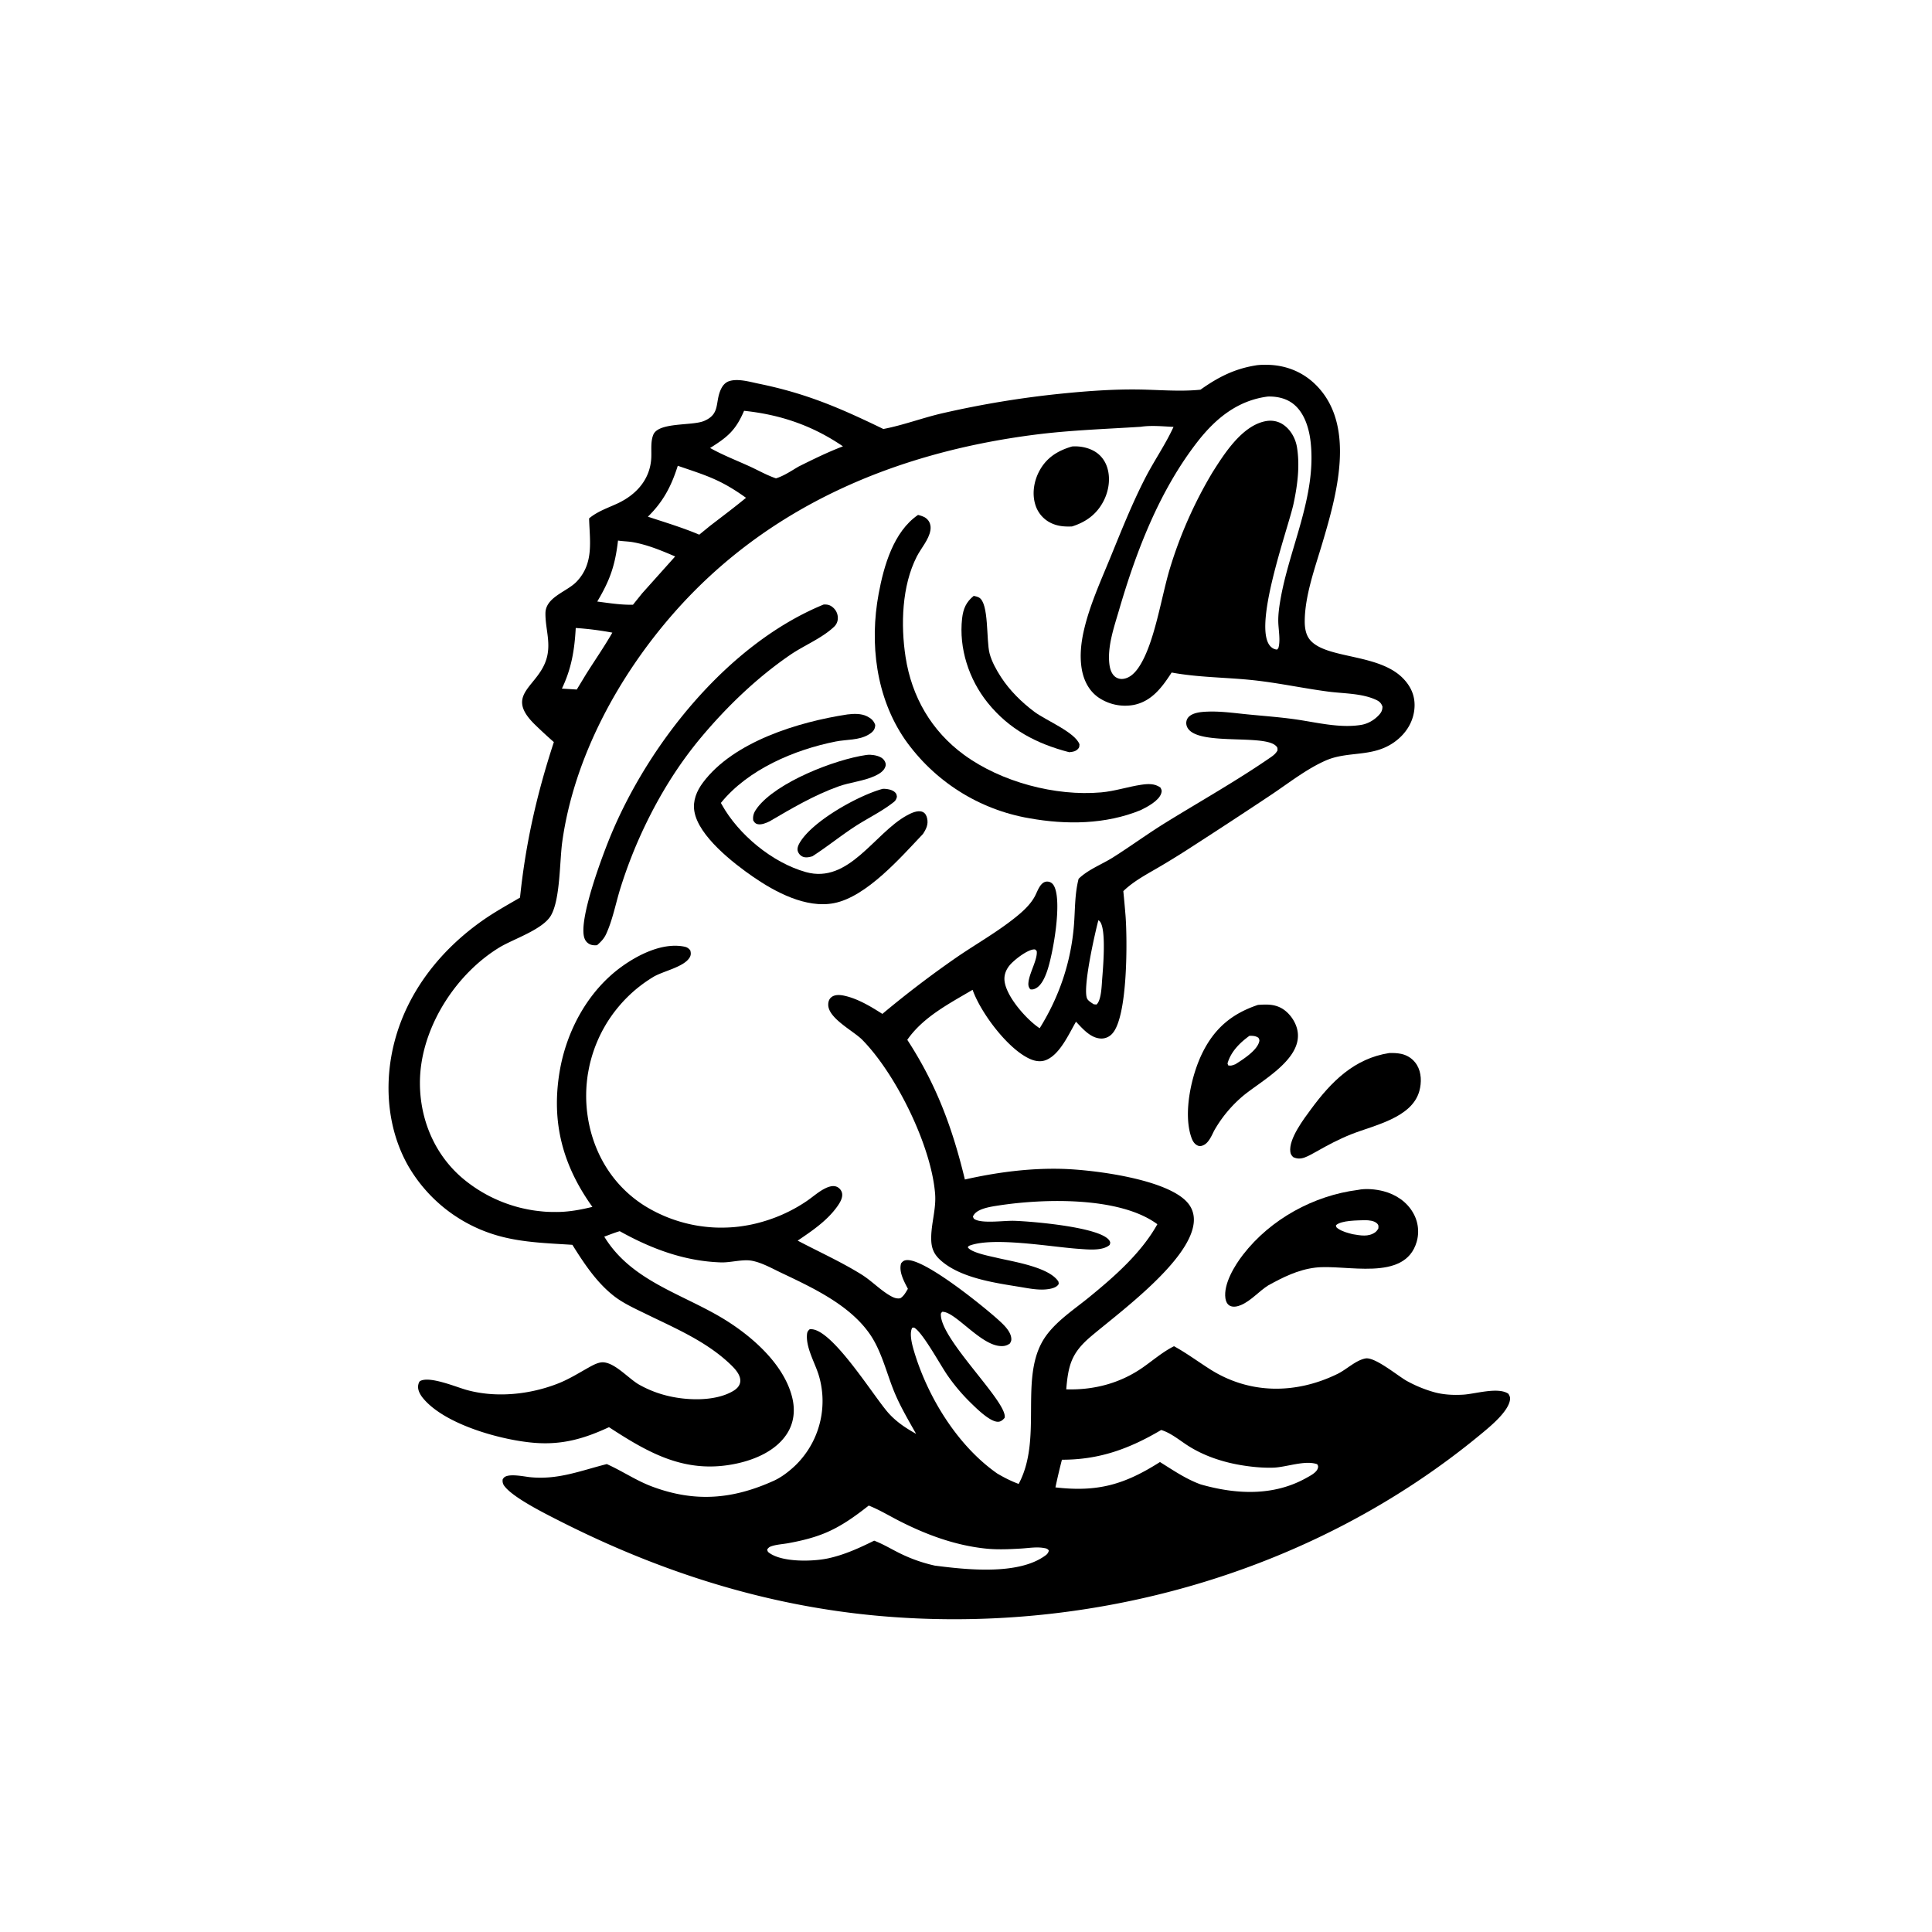 <svg height="128" width="128" xmlns="http://www.w3.org/2000/svg"><path d="M83.202 24.207c.24-.038.505-.041.748-.038 1.265.019 2.412.486 3.293 1.396 2.606 2.686 1.303 7.266.373 10.397-.48 1.618-1.168 3.496-1.174 5.197-.002.453.074.939.392 1.285 1.128 1.225 4.531.85 6.132 2.51.493.51.77 1.106.753 1.821-.025 1.01-.575 1.867-1.396 2.43-1.441.987-3.018.535-4.491 1.182-1.269.557-2.455 1.496-3.606 2.265q-2.541 1.693-5.108 3.349-1.066.698-2.163 1.348c-.83.494-1.755.961-2.462 1.624l-.07.066q.08.807.146 1.615c.123 1.581.157 6.699-.877 7.824a.96.96 0 0 1-.71.328c-.713-.002-1.246-.645-1.695-1.115-.476.818-1.057 2.15-1.964 2.531-.368.155-.765.085-1.117-.079-1.472-.682-3.24-3.068-3.769-4.566-1.55.916-3.279 1.802-4.327 3.314 1.925 2.953 2.991 5.836 3.816 9.254 2.1-.475 4.296-.765 6.452-.704 2.096.06 6.9.674 8.276 2.21.337.375.479.83.436 1.331-.215 2.539-4.952 5.983-6.818 7.565-1.283 1.087-1.495 1.892-1.631 3.5 1.843.057 3.601-.408 5.113-1.477.64-.451 1.248-.973 1.943-1.337l.084-.043c.835.458 1.6 1.028 2.404 1.537 2.62 1.658 5.681 1.644 8.437.294.592-.29 1.2-.9 1.843-1.02.628-.116 2.139 1.155 2.74 1.49q.425.234.874.42.448.184.915.318c.624.177 1.304.21 1.95.171.798-.047 2.311-.527 2.99-.06.088.151.132.235.104.415-.12.775-1.282 1.728-1.852 2.202-11.09 9.214-25.88 13.413-40.17 12.08-7.386-.689-14.34-2.92-20.936-6.267-.93-.472-3.045-1.524-3.638-2.286a.56.56 0 0 1-.133-.49l.057-.073c.26-.336 1.35-.096 1.735-.056 1.855.194 3.343-.422 5.1-.866 1.031.46 1.937 1.091 3.008 1.491 2.842 1.061 5.338.847 8.073-.393.494-.228.971-.596 1.368-.966q.074-.07.147-.145.072-.073.142-.15.07-.076.136-.154.067-.079.131-.16.064-.08.126-.164.061-.083.12-.168t.114-.172.107-.176.102-.18q.05-.09.095-.183.046-.092.09-.186.042-.094.082-.19.04-.095.075-.192.037-.096.07-.194.032-.098.062-.197t.055-.199.049-.2q.022-.101.041-.203.02-.101.035-.203t.027-.205.02-.206q.009-.103.013-.206.005-.103.006-.206.002-.103-.001-.206-.002-.104-.008-.207t-.016-.206q-.01-.102-.023-.205-.013-.102-.03-.204-.016-.102-.036-.203t-.044-.202-.051-.2-.058-.198c-.254-.8-.836-1.782-.763-2.646.014-.171.053-.234.177-.347 1.421-.194 4.272 4.518 5.255 5.588.527.572 1.122.963 1.797 1.34-.501-.891-1.034-1.79-1.428-2.735-.521-1.252-.847-2.717-1.617-3.844-1.337-1.958-3.806-3.101-5.89-4.091-.6-.285-1.262-.663-1.918-.793-.632-.126-1.413.125-2.077.104-2.415-.078-4.616-.903-6.705-2.068-.345.099-.687.24-1.025.362 1.743 2.857 4.953 3.718 7.675 5.311 1.938 1.135 4.2 3.044 4.771 5.323.208.828.136 1.666-.325 2.398-.717 1.136-2.096 1.733-3.362 2.003-3.334.712-5.761-.66-8.446-2.412-1.626.757-3.075 1.176-4.882 1.042-2.18-.162-6.004-1.2-7.45-2.977-.185-.228-.367-.555-.305-.861.018-.09.054-.224.137-.267.638-.334 2.373.403 3.06.594 1.951.544 4.196.313 6.077-.429.723-.285 1.374-.697 2.05-1.073.264-.147.634-.348.944-.326.79.055 1.663 1.07 2.344 1.467a7.3 7.3 0 0 0 1.658.688c1.338.377 3.348.483 4.593-.254.209-.124.403-.297.458-.544.111-.495-.375-.973-.702-1.28-1.58-1.483-3.59-2.332-5.512-3.271-.691-.338-1.479-.693-2.092-1.16-1.175-.897-2.027-2.19-2.803-3.43-1.582-.103-3.208-.148-4.748-.556q-.237-.062-.47-.136-.235-.074-.464-.159t-.456-.181q-.225-.097-.445-.204t-.436-.225-.423-.246-.412-.266q-.202-.138-.398-.286-.195-.148-.383-.305-.188-.158-.368-.324t-.352-.341-.334-.358-.317-.374q-.154-.19-.298-.389-.144-.198-.279-.403-.134-.205-.259-.416c-1.449-2.507-1.664-5.59-.924-8.359.879-3.293 3.047-6.012 5.808-7.955.795-.56 1.65-1.031 2.488-1.521.376-3.618 1.112-6.846 2.242-10.304q-.646-.567-1.262-1.166c-2.1-2.055.333-2.5.812-4.49.242-1.01-.117-1.89-.107-2.88.01-1.075 1.425-1.421 2.066-2.094 1.158-1.215.868-2.681.826-4.19.557-.468 1.234-.688 1.884-.99 1.246-.581 2.171-1.601 2.237-3.04.022-.488-.055-1.043.13-1.506.341-.852 2.558-.585 3.354-.915 1.112-.46.721-1.237 1.13-2.108.117-.248.29-.455.56-.539.588-.182 1.369.056 1.956.176 3.163.65 5.356 1.6 8.245 2.999 1.284-.245 2.531-.715 3.804-1.018q2.024-.468 4.073-.805 2.049-.336 4.115-.539c1.586-.156 3.195-.271 4.79-.256 1.358.012 2.792.151 4.14.023l.088-.009c1.16-.825 2.25-1.384 3.667-1.61M60.15 85.387c-.25-.485-.618-1.132-.448-1.692.11-.125.171-.186.344-.207 1.178-.144 5.167 3.114 6.087 3.947.346.312.858.779.87 1.277.004.131-.034.177-.09.292-.228.171-.45.2-.729.166-1.317-.162-2.944-2.308-3.762-2.258-.09.104-.092.105-.086.237.083 1.72 4.484 5.808 4.221 6.792-.11.123-.227.238-.403.253-.555.048-1.528-.952-1.902-1.314a12.4 12.4 0 0 1-1.444-1.712c-.476-.664-1.67-2.896-2.249-3.214l-.121.011c-.21.385-.006 1.137.116 1.546.907 3.053 2.895 6.287 5.522 8.117.459.27.914.5 1.413.686 1.57-2.932.1-6.76 1.547-9.391.672-1.223 2.042-2.098 3.101-2.962 1.685-1.374 3.47-2.936 4.541-4.853-2.498-1.847-7.532-1.7-10.509-1.243-.47.073-1.29.183-1.606.565-.062.076-.064.09-.104.167.045.13.047.153.18.214.555.25 1.882.053 2.544.071 1.058.03 5.917.414 6.348 1.364.047.104.014.134-.016.235-.477.416-1.472.297-2.064.257-1.807-.123-5.706-.823-7.26-.194l-.075.088c.223.364 1.51.6 1.934.702 1.06.254 3.455.607 4.073 1.573.012.086.043.135-.013.21-.17.23-.59.291-.853.312-.577.044-1.178-.085-1.745-.177-1.679-.272-3.934-.598-5.227-1.785-.43-.394-.583-.802-.59-1.382-.014-1.003.338-1.971.258-2.99-.249-3.188-2.602-7.943-4.82-10.199-.583-.594-2.236-1.413-2.26-2.311-.005-.194.047-.387.204-.515.24-.197.602-.159.883-.096.883.197 1.744.717 2.499 1.2q2.4-2.007 4.975-3.787c1.265-.861 2.606-1.623 3.805-2.578.49-.39.992-.837 1.303-1.39.15-.269.252-.611.465-.837.128-.135.277-.201.465-.166.167.03.285.14.362.285.552 1.043-.076 4.556-.472 5.672-.141.398-.391.984-.819 1.143a.46.46 0 0 1-.285.026c-.13-.164-.141-.292-.115-.499.076-.615.608-1.493.543-2.028-.06-.066-.071-.116-.17-.114-.452.01-1.358.719-1.64 1.071-.246.308-.375.668-.317 1.063.148 1.024 1.413 2.458 2.242 3.035l.08.054c1.295-2.083 2.072-4.367 2.27-6.82.084-1.046.046-2.057.31-3.081l.046-.045c.626-.588 1.512-.918 2.236-1.375 1.175-.743 2.294-1.566 3.479-2.298 2.324-1.435 4.736-2.79 6.982-4.343.181-.126.326-.247.433-.442.001-.172.01-.204-.128-.326-.905-.797-5.597.108-5.905-1.373a.6.6 0 0 1 .094-.457c.272-.366.923-.404 1.343-.418.883-.03 1.801.105 2.68.19 1.038.102 2.079.177 3.112.324 1.4.2 2.928.598 4.347.366.442-.073.852-.31 1.159-.634.173-.182.249-.322.253-.58-.09-.246-.213-.35-.444-.455-.95-.434-2.14-.402-3.16-.538-1.665-.22-3.312-.58-4.982-.757-1.789-.189-3.61-.177-5.382-.505-.624.962-1.314 1.912-2.522 2.148a3.14 3.14 0 0 1-2.324-.494c-.645-.448-.99-1.155-1.114-1.916-.138-.848-.039-1.735.155-2.567.381-1.637 1.093-3.2 1.729-4.75.733-1.788 1.44-3.58 2.323-5.301.59-1.15 1.34-2.22 1.878-3.394-.702-.034-1.481-.114-2.176-.007-2.354.15-4.685.225-7.03.526-9.205 1.182-17.67 4.73-23.885 11.794-3.681 4.185-6.622 9.581-7.404 15.154-.184 1.311-.127 3.793-.746 4.891-.531.943-2.503 1.57-3.423 2.131-2.817 1.716-5.01 5.073-5.243 8.378q-.022.313-.021.627 0 .27.018.54c.14 2.181 1.07 4.227 2.722 5.673q.174.15.355.292.182.142.37.275t.382.256.395.238.405.218.416.198.424.178.433.157.44.137.446.114.45.093.455.071.458.05.46.026.46.004.46-.018c.641-.045 1.255-.169 1.878-.319-1.97-2.75-2.733-5.609-2.171-8.965.452-2.701 1.886-5.362 4.142-6.975 1.108-.792 2.69-1.58 4.103-1.306.187.037.292.1.411.251.045.166.053.302-.034.457-.367.65-1.777.913-2.424 1.307q-.154.093-.303.192-.15.099-.297.203-.145.105-.287.215t-.28.226-.27.237q-.132.121-.26.247t-.251.257-.24.267-.23.276q-.113.14-.22.284-.107.145-.208.293t-.196.3-.184.309q-.09.156-.173.315-.083.16-.16.322-.076.162-.146.328-.07.165-.135.333-.063.168-.12.338-.058.17-.108.342t-.095.347-.08.35-.067.353-.054.355-.039.357-.025.358q-.01.18-.011.36-.002.179.002.359.005.179.017.358.012.18.03.358.02.179.046.356.025.178.058.355.033.176.072.352c.499 2.199 1.763 4.082 3.686 5.28q.203.123.411.238.209.114.423.218.214.103.433.197.218.093.442.175.223.082.45.153t.457.131.463.109.467.085.472.062.474.04.475.015.475-.008.475-.03.472-.055.47-.078.464-.1q.448-.109.886-.256.437-.147.86-.332.421-.186.826-.408.404-.223.786-.48c.417-.281.817-.652 1.27-.867.23-.109.518-.2.763-.083a.62.62 0 0 1 .316.366c.095.33-.135.69-.317.945-.675.939-1.668 1.607-2.612 2.247 1.404.74 2.872 1.401 4.22 2.238.67.416 1.221 1.01 1.895 1.403.215.125.435.228.687.175.236-.147.359-.39.5-.623m23.847-59.116c-1.998.255-3.465 1.455-4.669 3.006-2.513 3.237-4.047 7.23-5.185 11.13-.328 1.123-.796 2.447-.638 3.632.039.29.14.612.38.799a.72.72 0 0 0 .564.132c.445-.069.782-.438 1.017-.795 1.043-1.587 1.473-4.658 2.054-6.55q.253-.83.556-1.643t.655-1.605.751-1.563.845-1.514c.78-1.236 1.943-3.07 3.486-3.39.424-.089.85-.021 1.21.226.494.339.812.917.906 1.5.2 1.242.031 2.525-.23 3.744-.351 1.629-2.858 8.45-1.44 9.52a.6.6 0 0 0 .354.134c.07-.086.077-.072.098-.156.129-.514-.019-1.204-.023-1.74-.003-.442.057-.89.13-1.325.581-3.475 2.412-6.917 2.016-10.52-.098-.889-.395-1.907-1.105-2.498-.483-.403-1.116-.542-1.732-.524M70.355 96.71q-.234.912-.43 1.833c2.791.322 4.563-.176 6.926-1.68.874.545 1.722 1.129 2.695 1.482 2.338.667 4.816.795 7.001-.427.241-.135.66-.343.756-.623.043-.127.032-.183-.038-.288-.81-.285-2.035.2-2.9.229-.72.023-1.474-.052-2.183-.173-1.208-.205-2.43-.615-3.466-1.276-.561-.358-1.143-.855-1.785-1.046-2.109 1.244-4.095 1.974-6.576 1.969m-25.45-65.851c-.428 1.351-.96 2.371-1.98 3.373 1.136.376 2.3.724 3.403 1.191l.71-.58c.8-.616 1.61-1.22 2.387-1.862-1.68-1.207-2.61-1.469-4.52-2.122m-5.336 8.995c.786.101 1.573.229 2.367.211l.606-.753 2.189-2.446c-.904-.387-1.81-.766-2.782-.942-.334-.06-.672-.057-1.004-.11-.191 1.639-.526 2.616-1.376 4.04m-1.425 1.752c-.08 1.46-.281 2.687-.917 4.016l.986.061.607-1.001c.578-.922 1.209-1.825 1.749-2.768q-1.204-.227-2.425-.308m23.782 62.119c2.094.27 5.535.65 7.323-.663a.53.53 0 0 0 .241-.335c-.1-.136-.19-.144-.35-.171-.473-.081-1.004.01-1.484.039-.779.046-1.594.084-2.372 0-2.013-.214-3.911-.915-5.705-1.83-.67-.342-1.322-.74-2.022-1.017-.943.74-1.888 1.424-3.012 1.868-.75.297-1.53.479-2.321.624-.362.066-.79.087-1.131.208-.138.049-.177.096-.265.205.028.133.036.16.154.242.883.62 2.878.568 3.893.348 1.061-.229 2.073-.69 3.04-1.17.556.21 1.079.524 1.61.791.774.39 1.556.67 2.4.86m10.846-42.76c-.208.777-1.109 4.693-.72 5.243.096.135.279.238.414.329l.18.017c.32-.274.342-1.243.373-1.636.055-.722.3-3.385-.161-3.882-.025-.028-.058-.047-.086-.07M47.046 29.68c.842.473 1.752.822 2.63 1.224.573.262 1.138.587 1.735.788.538-.167 1.02-.502 1.504-.784.964-.48 1.926-.954 2.933-1.337-2.016-1.374-4.134-2.1-6.551-2.354-.558 1.299-1.094 1.738-2.251 2.463"></path><path d="M60.822 34.114c.171.045.367.1.513.205.267.192.36.503.306.82-.103.615-.616 1.177-.898 1.728-.998 1.943-1.073 4.55-.746 6.666.407 2.635 1.714 4.898 3.873 6.477 2.454 1.795 6.049 2.757 9.083 2.488.913-.081 1.765-.373 2.664-.507.447-.066.888-.089 1.265.187.083.166.111.202.051.39-.152.48-.915.89-1.348 1.1-2.325.957-4.95.985-7.396.542q-.154-.026-.308-.056-.153-.03-.306-.065-.153-.034-.304-.072-.152-.038-.303-.08-.15-.04-.3-.086t-.298-.094q-.149-.05-.296-.102-.147-.053-.293-.109t-.29-.116-.288-.123-.285-.13q-.14-.067-.28-.137t-.278-.144q-.138-.074-.274-.15-.136-.078-.27-.158t-.266-.165q-.133-.083-.262-.17-.13-.087-.258-.177t-.254-.184-.248-.19q-.123-.095-.244-.195-.121-.099-.24-.201-.118-.102-.233-.208-.116-.105-.23-.213-.113-.108-.223-.218-.11-.111-.218-.224-.108-.114-.212-.23-.105-.116-.207-.235t-.201-.24q-.1-.12-.195-.244-.096-.123-.19-.249-.092-.126-.182-.254c-1.92-2.793-2.35-6.371-1.74-9.654.341-1.838.984-4.112 2.61-5.223"></path><path d="M56.139 47.334c.418-.052.914-.072 1.302.123.268.135.448.286.545.573-.008.322-.176.482-.439.639-.642.385-1.458.316-2.173.457-2.745.542-5.819 1.852-7.613 4.069l.054.1c1.109 2.002 3.36 3.864 5.576 4.483 2.853.797 4.53-2.57 6.696-3.757.276-.151.717-.366 1.035-.231.176.074.26.242.301.418.094.402-.056.714-.273 1.043-1.475 1.556-3.74 4.165-5.896 4.585-1.85.36-3.895-.735-5.36-1.745-1.3-.897-3.627-2.701-3.892-4.348-.113-.698.157-1.341.568-1.893 2.024-2.715 6.328-4.022 9.569-4.516"></path><path d="M54.567 40.052c.276-.015.46.04.662.233q.033.032.063.068.03.035.057.073.026.038.048.078.023.041.04.084.019.042.032.087t.022.09.013.091q.005.046.004.092a.78.78 0 0 1-.219.548c-.793.772-2.006 1.256-2.925 1.884-2.196 1.502-4.185 3.413-5.892 5.447-1.512 1.803-2.735 3.782-3.75 5.901q-.971 2.032-1.639 4.184c-.297.971-.5 2.05-.926 2.973-.143.31-.344.51-.597.736-.136.014-.281.01-.413-.033a.68.68 0 0 1-.419-.412c-.456-1.182 1.236-5.637 1.776-6.924 2.57-6.125 7.797-12.631 14.063-15.2"></path><path d="M64.512 39.478c.121.026.244.05.353.112.668.38.466 2.815.697 3.7.143.547.457 1.108.764 1.58.579.887 1.364 1.66 2.21 2.293.766.571 2.687 1.347 2.982 2.149-.01.1.003.176-.06.26-.157.209-.376.24-.62.264-2.164-.561-3.978-1.508-5.403-3.279-1.24-1.54-1.917-3.606-1.693-5.586.073-.637.268-1.09.77-1.493"></path><path d="M71.025 29.58c.46-.035.962.05 1.376.259.46.231.785.62.946 1.108.244.74.114 1.584-.242 2.265-.454.87-1.166 1.378-2.082 1.667-.492.021-.95-.013-1.398-.231a1.98 1.98 0 0 1-1.032-1.211c-.233-.75-.086-1.602.292-2.28.481-.864 1.219-1.308 2.14-1.576"></path><path d="M57.39 50.02c.089-.009.176-.02.267-.015.286.014.725.095.909.347.092.127.144.259.1.415-.088.323-.44.521-.722.65-.748.34-1.612.406-2.385.683-1.613.577-3.1 1.453-4.572 2.316-.216.106-.545.245-.792.187-.17-.04-.206-.117-.294-.253-.042-.329.068-.568.267-.83 1.28-1.698 5.141-3.2 7.221-3.5"></path><path d="M58.49 52.261c.234-.006.585.044.77.201.133.113.138.167.164.328-.046.162-.082.247-.221.357-.798.631-1.741 1.073-2.59 1.63-.95.622-1.832 1.338-2.788 1.953-.214.064-.481.12-.687.005a.6.6 0 0 1-.287-.362c-.042-.175.03-.357.114-.507.827-1.462 3.933-3.18 5.525-3.605"></path><path d="M89.965 78.835c.515-.111 1.19-.046 1.696.086.811.212 1.545.696 1.963 1.436q.032.054.06.11.028.055.054.112t.048.115.042.117.037.12l.03.12q.013.06.024.122.01.061.018.123t.011.124q.005.063.006.125v.124q-.003.063-.008.125t-.013.124l-.02.122q-.011.062-.026.122-.014.061-.031.12c-.788 2.687-4.71 1.455-6.718 1.702-1.144.14-2.124.63-3.12 1.18-.615.39-1.123 1.007-1.793 1.296-.225.097-.526.17-.755.043-.174-.098-.256-.296-.283-.485-.137-.954.613-2.178 1.173-2.9 1.818-2.346 4.674-3.91 7.605-4.283m-.35 2.933c.509.083 1.042.2 1.497-.127.089-.064.143-.149.204-.239.014-.152.036-.23-.088-.349-.19-.182-.532-.207-.78-.214-.463.02-1.598.002-1.94.341.028.153.038.148.163.232.276.187.624.274.944.356"></path><path d="M83.345 66.577c.524-.034 1.014-.059 1.5.188.51.26.929.814 1.08 1.363.555 2.015-2.46 3.504-3.674 4.567a8.5 8.5 0 0 0-1.814 2.22c-.152.307-.348.773-.667.937-.134.07-.272.108-.415.046-.246-.106-.361-.348-.441-.59-.536-1.617.029-4.123.772-5.6.811-1.614 1.96-2.562 3.659-3.131m-1.499 3.933c.487-.31 1.464-.92 1.586-1.527.02-.098-.017-.137-.054-.224-.19-.134-.373-.134-.597-.135-.639.462-1.235 1.052-1.455 1.832l.045.128c.205.04.281-.006.475-.074"></path><path d="M92.036 69.767c.262-.01.546.001.802.056q.08.017.158.042t.153.058.146.073.138.087.128.101.117.114.106.125.091.135c.305.504.314 1.166.162 1.72-.49 1.794-3.024 2.276-4.518 2.872-.804.32-1.556.718-2.306 1.146-.25.135-.512.295-.78.391s-.502.095-.757-.025c-.105-.108-.167-.19-.188-.345-.12-.86.891-2.182 1.369-2.83 1.343-1.824 2.862-3.36 5.18-3.72"></path></svg>